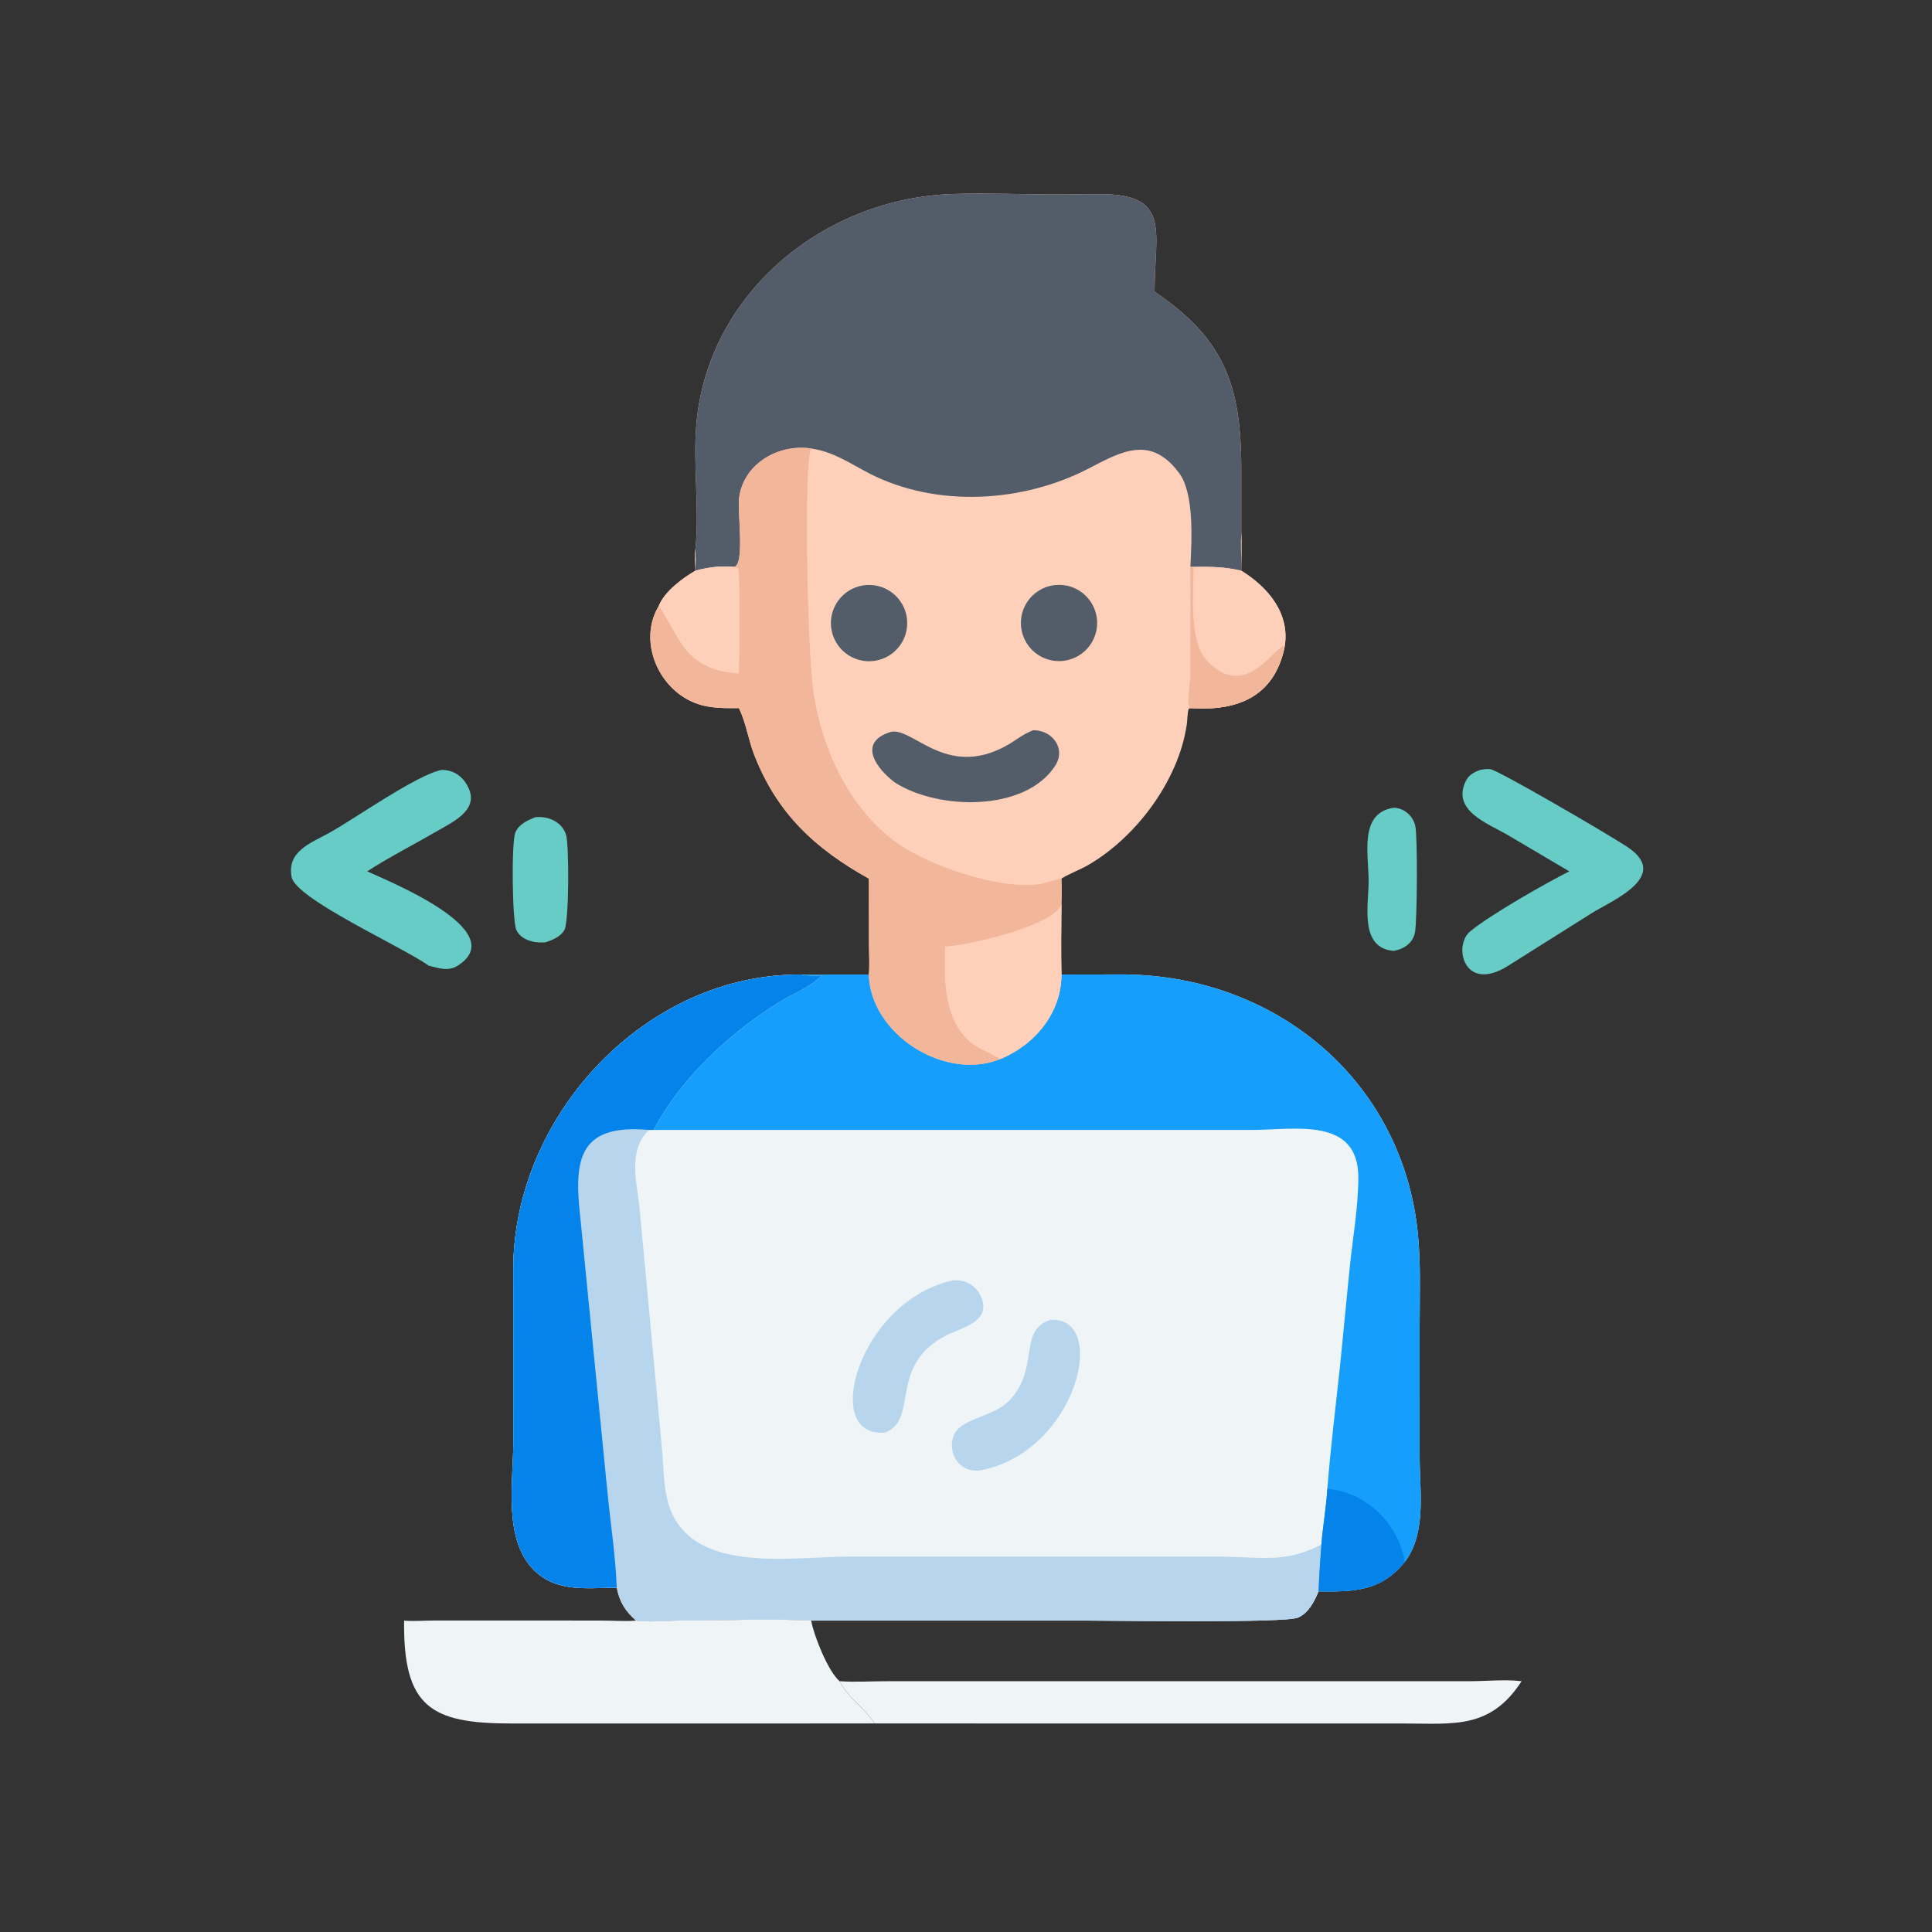 <?xml version="1.0" encoding="utf-8" ?>
<svg xmlns="http://www.w3.org/2000/svg" xmlns:xlink="http://www.w3.org/1999/xlink" width="1024" height="1024">
	<rect width="100%" height="100%" fill="#333333" stroke="none"/>
	<path fill="#EFF4F6" transform="scale(2 2)" d="M281.285 258.263L296.625 258.24C337.205 257.946 371.691 285.739 375.762 327.017C376.547 334.977 376.225 343.075 376.219 351.067L376.225 386.301C376.243 395.194 378.078 406.343 372.274 413.948C365.833 421.858 358.671 421.814 349.436 421.741C348.322 424.406 346.758 427.536 343.948 428.702C340.393 430.177 294.963 429.478 287.998 429.478L214.966 429.478C204.136 428.908 191.269 429.454 180.179 429.461C176.349 429.464 172.36 429.952 168.561 429.478C165.674 426.908 164.205 424.606 163.445 420.749C155.659 420.788 147.482 422.104 141.465 416.053C133.317 407.86 136.029 392.82 136.042 382.007L136.033 335.833C136.319 295.526 171.065 257.989 212.36 258.263L230.259 258.263C230.684 273.867 250.023 286.541 264.969 280.701C274.158 276.946 281.276 268.499 281.285 258.263Z"/>
	<path fill="#B7D5EC" transform="scale(2 2)" d="M163.445 420.749C155.659 420.788 147.482 422.104 141.465 416.053C133.317 407.86 136.029 392.82 136.042 382.007L136.033 335.833C136.319 295.526 171.065 257.989 212.36 258.263C214.076 258.658 215.974 258.524 217.731 258.526C214.625 261.76 209.871 263.439 206.086 265.822C193.089 274.002 180.375 285.822 173.195 299.45L172.012 299.45C166.211 304.8 168.852 313.509 169.513 320.419L175.399 383.664C175.826 388.009 175.77 392.523 176.7 396.786C181.29 417.834 209.197 412.506 225.576 412.505L322.465 412.507C333.559 412.519 340.393 414.49 350.182 409.302C349.894 413.446 349.578 417.589 349.436 421.741C348.322 424.406 346.758 427.536 343.948 428.702C340.393 430.177 294.963 429.478 287.998 429.478L214.966 429.478C204.136 428.908 191.269 429.454 180.179 429.461C176.349 429.464 172.36 429.952 168.561 429.478C165.674 426.908 164.205 424.606 163.445 420.749Z"/>
	<path fill="#0484EA" transform="scale(2 2)" d="M163.445 420.749C155.659 420.788 147.482 422.104 141.465 416.053C133.317 407.86 136.029 392.82 136.042 382.007L136.033 335.833C136.319 295.526 171.065 257.989 212.36 258.263C214.076 258.658 215.974 258.524 217.731 258.526C214.625 261.76 209.871 263.439 206.086 265.822C193.089 274.002 180.375 285.822 173.195 299.45L172.012 299.45C152.289 297.646 152.154 308.465 153.93 324.059L160.899 394.622C161.711 403.294 163.126 412.054 163.445 420.749Z"/>
	<path fill="#169EFC" transform="scale(2 2)" d="M281.285 258.263L296.625 258.24C337.205 257.946 371.691 285.739 375.762 327.017C376.547 334.977 376.225 343.075 376.219 351.067L376.225 386.301C376.243 395.194 378.078 406.343 372.274 413.948C365.833 421.858 358.671 421.814 349.436 421.741C349.578 417.589 349.894 413.446 350.182 409.302C350.577 404.376 351.473 399.509 351.76 394.556C352.6 383.755 353.95 372.937 355.105 362.163L357.677 336.031C358.472 328.151 359.952 320.035 359.974 312.114C360.019 295.851 342.986 299.431 332.072 299.439L173.195 299.45C180.375 285.822 193.089 274.002 206.086 265.822C209.871 263.439 214.625 261.76 217.731 258.526C215.974 258.524 214.076 258.658 212.36 258.263L230.259 258.263C230.684 273.867 250.023 286.541 264.969 280.701C274.158 276.946 281.276 268.499 281.285 258.263Z"/>
	<path fill="#0484EA" transform="scale(2 2)" d="M351.76 394.556C362.008 395.359 370.66 403.813 372.274 413.948C365.833 421.858 358.671 421.814 349.436 421.741C349.578 417.589 349.894 413.446 350.182 409.302C350.577 404.376 351.473 399.509 351.76 394.556Z"/>
	<path fill="#B7D5EC" transform="scale(2 2)" d="M252.6 339.291C256.004 339.045 258.885 340.806 260.134 344.031C262.54 350.241 254.929 351.828 250.982 353.793C235.183 361.659 243.654 376.208 234.535 379.649C217.33 381.168 227.594 344.739 252.6 339.291Z"/>
	<path fill="#B7D5EC" transform="scale(2 2)" d="M278.41 349.768C294.095 348.904 285.283 384.95 259.716 389.674C254.839 390.289 251.371 386.095 252.477 381.242C253.731 375.74 262.897 375.896 267.421 371.212C275.703 362.638 269.625 352.586 278.41 349.768Z"/>
	<path fill="#FED0B9" transform="scale(2 2)" d="M184.294 145.368C185.416 135.307 183.614 123.236 184.537 112.474C187.531 77.586 218.483 52.45 252.628 51.398C261.844 51.114 271.158 51.535 280.391 51.515L290.821 51.443C310.553 51.188 306.006 61.123 305.97 77.296C324.211 89.682 328.925 101.672 328.949 123.999L328.952 140.912C329.095 144.351 328.941 147.797 328.952 151.237C336.129 155.67 342.061 162.726 340.395 171.685C337.552 184.781 327.833 188.48 315.464 187.664L314.992 187.898C314.628 189.303 314.705 190.71 314.491 192.138C312.282 206.924 301.092 221.859 288.424 229.222C286.136 230.552 283.501 231.443 281.285 232.851C281.387 235.131 281.38 237.371 281.285 239.651C281.235 245.847 281.159 252.068 281.285 258.263C281.276 268.499 274.158 276.946 264.969 280.701C250.023 286.541 230.684 273.867 230.259 258.263C230.495 255.557 230.284 252.677 230.281 249.951L230.259 232.851C215.956 224.881 205.926 215.559 199.878 200.047C198.356 196.143 197.756 191.821 196.003 188.043L195.824 187.664C190.593 187.694 186.106 187.76 181.482 184.957C173.463 180.095 169.527 168.914 174.597 160.56C176.163 156.682 180.829 153.288 184.294 151.237C184.232 149.294 184.083 147.303 184.294 145.368Z"/>
	<path fill="#535C69" transform="scale(2 2)" d="M184.294 145.368C185.416 135.307 183.614 123.236 184.537 112.474C187.531 77.586 218.483 52.45 252.628 51.398C261.844 51.114 271.158 51.535 280.391 51.515L290.821 51.443C310.553 51.188 306.006 61.123 305.97 77.296C324.211 89.682 328.925 101.672 328.949 123.999L328.952 140.912C328.791 144.347 328.966 147.799 328.952 151.237C324.66 150.22 320.688 150.142 316.301 150.241L315.464 150.241C315.831 143.156 316.509 130.775 312.49 125.374C305.006 115.319 297.397 119.513 288.669 124.073C271.101 133.252 248.071 134.626 230.238 125.389C225.015 122.684 220.927 119.741 214.966 118.855C206.31 117.56 197.032 122.857 195.867 131.966C195.386 135.727 197.493 149.917 194.468 150.241C191.064 149.898 187.58 150.346 184.294 151.237C184.365 149.275 184.346 147.33 184.294 145.368Z"/>
	<path fill="#F2B69A" transform="scale(2 2)" d="M194.468 150.241C197.493 149.917 195.386 135.727 195.867 131.966C197.032 122.857 206.31 117.56 214.966 118.855C212.99 121.595 213.881 173.186 215.72 184.456C218.117 199.143 225.242 214.377 237.621 223.331C245.921 229.336 264.958 235.932 275.557 234.284C277.478 233.986 279.378 233.063 281.285 232.851C281.387 235.131 281.38 237.371 281.285 239.651C281.235 245.847 281.159 252.068 281.285 258.263C281.276 268.499 274.158 276.946 264.969 280.701C250.023 286.541 230.684 273.867 230.259 258.263C230.495 255.557 230.284 252.677 230.281 249.951L230.259 232.851C215.956 224.881 205.926 215.559 199.878 200.047C198.356 196.143 197.756 191.821 196.003 188.043L195.824 187.664C190.593 187.694 186.106 187.76 181.482 184.957C173.463 180.095 169.527 168.914 174.597 160.56C176.163 156.682 180.829 153.288 184.294 151.237C184.232 149.294 184.083 147.303 184.294 145.368C184.346 147.33 184.365 149.275 184.294 151.237C187.58 150.346 191.064 149.898 194.468 150.241Z"/>
	<path fill="#FED0B9" transform="scale(2 2)" d="M250.464 250.831C255.951 250.67 279.237 245.444 281.285 239.651C281.235 245.847 281.159 252.068 281.285 258.263C281.276 268.499 274.158 276.946 264.969 280.701C261.726 278.409 258.991 278.252 255.926 274.995C249.989 268.688 250.252 258.951 250.464 250.831Z"/>
	<path fill="#FED0B9" transform="scale(2 2)" d="M184.294 151.237C184.232 149.294 184.083 147.303 184.294 145.368C184.346 147.33 184.365 149.275 184.294 151.237C187.58 150.346 191.064 149.898 194.468 150.241L195.635 150.57C196.173 152.198 195.964 175.507 195.824 178.523C181.742 177.36 180.651 169.989 174.597 160.56C176.163 156.682 180.829 153.288 184.294 151.237Z"/>
	<path fill="#FED0B9" transform="scale(2 2)" d="M328.952 151.237C328.966 147.799 328.791 144.347 328.952 140.912C329.095 144.351 328.941 147.797 328.952 151.237C336.129 155.67 342.061 162.726 340.395 171.685C337.552 184.781 327.833 188.48 315.464 187.664C314.304 186.983 315.476 180.351 315.467 178.808L315.464 150.241L316.301 150.241C320.688 150.142 324.66 150.22 328.952 151.237Z"/>
	<path fill="#F2B69A" transform="scale(2 2)" d="M315.464 150.241L316.301 150.241C316.289 157.041 314.985 170.024 319.91 175.155C329.847 185.511 337.016 172.335 340.151 171.213L340.395 171.685C337.552 184.781 327.833 188.48 315.464 187.664C314.304 186.983 315.476 180.351 315.467 178.808L315.464 150.241Z"/>
	<path fill="#535C69" transform="scale(2 2)" d="M273.83 193.521C278.736 193.439 282.615 198.268 279.652 202.894C271.821 215.125 248.82 214.783 237.209 207.411C232.495 203.925 227.091 196.932 235.779 194.049C241.595 192.119 250.369 206.557 266.612 197.663C268.994 196.358 271.269 194.422 273.83 193.521Z"/>
	<path fill="#535C69" transform="scale(2 2)" d="M227.655 155.374Q227.895 155.309 228.138 155.255Q228.382 155.202 228.627 155.16Q228.872 155.119 229.12 155.089Q229.367 155.06 229.615 155.043Q229.864 155.026 230.113 155.021Q230.362 155.016 230.61 155.023Q230.859 155.031 231.107 155.051Q231.356 155.07 231.603 155.102Q231.85 155.134 232.095 155.178Q232.34 155.222 232.582 155.278Q232.825 155.334 233.064 155.402Q233.304 155.47 233.54 155.549Q233.776 155.629 234.007 155.72Q234.239 155.811 234.466 155.913Q234.693 156.016 234.915 156.129Q235.136 156.243 235.352 156.367Q235.568 156.491 235.777 156.626Q235.986 156.76 236.189 156.905Q236.391 157.05 236.587 157.205Q236.782 157.359 236.969 157.524Q237.156 157.688 237.335 157.861Q237.514 158.034 237.684 158.215Q237.855 158.397 238.016 158.587Q238.177 158.777 238.328 158.974Q238.48 159.172 238.621 159.377Q238.763 159.582 238.894 159.793Q239.026 160.005 239.146 160.222Q239.267 160.44 239.377 160.663Q239.487 160.887 239.586 161.115Q239.685 161.344 239.772 161.577Q239.859 161.81 239.935 162.047Q240.011 162.284 240.075 162.525Q240.139 162.766 240.191 163.009Q240.243 163.253 240.283 163.498Q240.323 163.744 240.351 163.991Q240.379 164.239 240.395 164.487Q240.411 164.736 240.414 164.985Q240.417 165.234 240.409 165.482Q240.4 165.731 240.379 165.979Q240.358 166.227 240.324 166.474Q240.291 166.721 240.246 166.966Q240.2 167.21 240.143 167.453Q240.086 167.695 240.016 167.934Q239.947 168.173 239.866 168.409Q239.785 168.644 239.693 168.875Q239.6 169.107 239.497 169.333Q239.393 169.559 239.278 169.78Q239.164 170.001 239.038 170.216Q238.913 170.431 238.777 170.64Q238.641 170.849 238.495 171.05Q238.349 171.252 238.193 171.446Q238.037 171.64 237.872 171.827Q237.707 172.013 237.533 172.191Q237.359 172.369 237.176 172.538Q236.993 172.707 236.803 172.867Q236.612 173.027 236.414 173.178Q236.215 173.328 236.01 173.468Q235.804 173.609 235.592 173.739Q235.379 173.869 235.161 173.989Q234.943 174.108 234.719 174.217Q234.495 174.325 234.265 174.423Q234.036 174.52 233.803 174.606Q233.569 174.692 233.332 174.767Q233.094 174.841 232.853 174.904Q232.614 174.966 232.372 175.017Q232.13 175.067 231.886 175.106Q231.642 175.144 231.396 175.171Q231.15 175.197 230.903 175.212Q230.657 175.226 230.409 175.229Q230.162 175.231 229.915 175.222Q229.668 175.212 229.422 175.19Q229.176 175.169 228.931 175.135Q228.686 175.101 228.443 175.056Q228.2 175.01 227.96 174.952Q227.719 174.895 227.482 174.826Q227.245 174.757 227.011 174.676Q226.777 174.595 226.548 174.503Q226.319 174.411 226.094 174.308Q225.869 174.205 225.65 174.091Q225.431 173.977 225.217 173.853Q225.004 173.728 224.797 173.593Q224.589 173.458 224.389 173.314Q224.189 173.169 223.996 173.014Q223.803 172.86 223.618 172.696Q223.432 172.533 223.255 172.36Q223.078 172.187 222.91 172.006Q222.742 171.825 222.582 171.636Q222.423 171.447 222.273 171.251Q222.123 171.054 221.983 170.851Q221.843 170.647 221.713 170.437Q221.583 170.226 221.464 170.01Q221.344 169.794 221.236 169.572Q221.127 169.35 221.029 169.123Q220.931 168.896 220.845 168.664Q220.758 168.433 220.683 168.197Q220.608 167.962 220.544 167.723Q220.48 167.484 220.429 167.242Q220.377 167.001 220.337 166.757Q220.297 166.513 220.269 166.267Q220.241 166.022 220.225 165.775Q220.209 165.529 220.205 165.281Q220.202 165.034 220.21 164.787Q220.218 164.54 220.238 164.294Q220.259 164.048 220.291 163.802Q220.323 163.557 220.368 163.314Q220.412 163.071 220.468 162.83Q220.524 162.59 220.592 162.352Q220.66 162.114 220.739 161.88Q220.818 161.646 220.909 161.416Q221 161.186 221.102 160.961Q221.204 160.736 221.316 160.516Q221.429 160.296 221.552 160.082Q221.676 159.868 221.809 159.66Q221.943 159.452 222.087 159.251Q222.23 159.049 222.384 158.856Q222.537 158.662 222.7 158.476Q222.862 158.29 223.034 158.112Q223.205 157.934 223.385 157.764Q223.565 157.595 223.753 157.435Q223.941 157.274 224.137 157.123Q224.333 156.972 224.536 156.831Q224.739 156.69 224.948 156.559Q225.158 156.428 225.373 156.307Q225.589 156.186 225.81 156.076Q226.032 155.966 226.258 155.867Q226.484 155.768 226.715 155.68Q226.946 155.592 227.182 155.515Q227.417 155.439 227.655 155.374Z"/>
	<path fill="#535C69" transform="scale(2 2)" d="M278.919 155.144Q279.247 155.087 279.579 155.051Q279.911 155.016 280.244 155.002Q280.577 154.989 280.91 154.998Q281.243 155.006 281.575 155.037Q281.907 155.067 282.237 155.119Q282.566 155.172 282.891 155.246Q283.216 155.32 283.536 155.415Q283.855 155.51 284.168 155.626Q284.48 155.742 284.785 155.879Q285.089 156.015 285.383 156.171Q285.678 156.327 285.962 156.503Q286.245 156.678 286.517 156.872Q286.788 157.065 287.046 157.276Q287.304 157.487 287.548 157.715Q287.791 157.943 288.019 158.186Q288.247 158.429 288.459 158.687Q288.671 158.945 288.865 159.216Q289.059 159.487 289.234 159.77Q289.41 160.054 289.567 160.348Q289.723 160.642 289.86 160.946Q289.997 161.25 290.114 161.562Q290.23 161.875 290.326 162.194Q290.422 162.513 290.496 162.838Q290.57 163.163 290.623 163.493Q290.676 163.822 290.707 164.154Q290.738 164.486 290.747 164.819Q290.756 165.152 290.743 165.485Q290.73 165.818 290.696 166.15Q290.661 166.481 290.604 166.81Q290.547 167.138 290.469 167.463Q290.391 167.787 290.292 168.105Q290.192 168.423 290.072 168.734Q289.952 169.045 289.811 169.347Q289.671 169.65 289.511 169.942Q289.351 170.235 289.172 170.516Q288.993 170.797 288.796 171.066Q288.598 171.335 288.384 171.59Q288.169 171.845 287.939 172.086Q287.708 172.326 287.462 172.551Q287.215 172.776 286.955 172.984Q286.694 173.192 286.421 173.383Q286.147 173.573 285.861 173.745Q285.576 173.917 285.28 174.07Q284.983 174.223 284.677 174.355Q284.372 174.488 284.058 174.601Q283.744 174.713 283.423 174.805Q283.103 174.896 282.777 174.966Q282.451 175.037 282.121 175.085Q281.878 175.121 281.633 175.145Q281.388 175.169 281.143 175.181Q280.897 175.192 280.652 175.192Q280.406 175.192 280.16 175.181Q279.915 175.169 279.67 175.145Q279.425 175.121 279.182 175.085Q278.939 175.049 278.698 175.002Q278.456 174.954 278.218 174.895Q277.979 174.836 277.744 174.765Q277.508 174.694 277.277 174.612Q277.045 174.53 276.818 174.437Q276.59 174.343 276.368 174.239Q276.145 174.135 275.928 174.02Q275.71 173.905 275.499 173.779Q275.288 173.654 275.082 173.518Q274.877 173.383 274.679 173.237Q274.481 173.092 274.29 172.937Q274.099 172.782 273.916 172.618Q273.733 172.454 273.558 172.282Q273.383 172.109 273.216 171.928Q273.05 171.747 272.893 171.558Q272.735 171.369 272.587 171.173Q272.439 170.977 272.301 170.773Q272.163 170.57 272.035 170.36Q271.906 170.151 271.788 169.935Q271.671 169.719 271.563 169.498Q271.456 169.277 271.36 169.051Q271.263 168.824 271.178 168.594Q271.093 168.363 271.019 168.129Q270.945 167.894 270.883 167.657Q270.82 167.419 270.77 167.178Q270.719 166.938 270.68 166.695Q270.641 166.452 270.614 166.208Q270.587 165.964 270.572 165.718Q270.556 165.473 270.553 165.227Q270.55 164.981 270.559 164.736Q270.567 164.49 270.588 164.245Q270.609 164 270.641 163.756Q270.674 163.513 270.718 163.271Q270.762 163.029 270.819 162.79Q270.875 162.55 270.942 162.314Q271.01 162.077 271.089 161.845Q271.168 161.612 271.258 161.383Q271.349 161.155 271.45 160.931Q271.552 160.707 271.664 160.488Q271.776 160.269 271.898 160.056Q272.021 159.843 272.154 159.636Q272.287 159.429 272.429 159.229Q272.572 159.029 272.725 158.836Q272.877 158.643 273.038 158.458Q273.2 158.272 273.37 158.095Q273.541 157.918 273.72 157.749Q273.898 157.58 274.085 157.42Q274.272 157.261 274.466 157.11Q274.661 156.959 274.862 156.819Q275.063 156.678 275.271 156.547Q275.48 156.416 275.694 156.295Q275.908 156.174 276.128 156.064Q276.348 155.954 276.572 155.855Q276.797 155.755 277.027 155.667Q277.256 155.579 277.49 155.502Q277.723 155.425 277.96 155.36Q278.197 155.294 278.437 155.24Q278.677 155.186 278.919 155.144Z"/>
	<path fill="#EFF4F6" transform="scale(2 2)" d="M168.561 429.478C172.36 429.952 176.349 429.464 180.179 429.461C191.269 429.454 204.136 428.908 214.966 429.478C215.721 433.57 219.396 442.793 222.482 445.537C225.053 450.335 229.37 452.815 231.764 456.736L135.677 456.748C114.104 456.77 106.855 452.364 107.084 429.478C109.848 429.707 112.769 429.431 115.555 429.449L159.111 429.461C162.226 429.457 165.47 429.725 168.561 429.478Z"/>
	<path fill="#EFF4F6" transform="scale(2 2)" d="M222.482 445.537C226.755 445.826 231.103 445.524 235.388 445.538L389.769 445.533C394.131 445.52 398.954 445.013 403.243 445.537C394.936 458.341 385.232 456.75 371.926 456.747L231.764 456.736C229.37 452.815 225.053 450.335 222.482 445.537Z"/>
	<path fill="#66CCC5" transform="scale(2 2)" d="M117.053 204.038C119.598 203.997 121.87 205.195 123.321 207.33C128.039 214.275 120.319 217.645 115.504 220.439C109.49 223.929 103.143 227.13 97.322 230.917C102.468 233.334 135.731 246.605 121.362 255.879C118.835 257.511 116.328 256.583 113.646 255.923C106.585 250.893 78.434 238.277 77.288 232.432C75.944 225.576 82.448 223.391 87.279 220.703C94.138 216.887 110.599 205.237 117.053 204.038Z"/>
	<path fill="#66CCC5" transform="scale(2 2)" d="M392.289 204.038C393.146 203.874 394.102 203.726 394.971 203.845C397.058 204.131 425.187 220.48 431.11 224.344C443.014 232.111 427.397 238.556 421.86 241.973L399.708 255.923C387.96 263.341 385.019 250.664 389.583 246.852C394.838 242.463 409.896 233.908 415.88 230.917L399.491 221.246C394.303 218.214 384.583 214.814 388.47 206.957C389.264 205.352 390.661 204.6 392.289 204.038Z"/>
	<path fill="#66CCC5" transform="scale(2 2)" d="M369.32 214.072C372.046 214.057 374.514 216.249 375.067 218.906C375.73 222.093 375.54 243.47 375.023 246.865C374.573 249.826 372.148 251.524 369.32 251.992C360.189 251.24 362.703 239.854 362.698 233.498C362.693 226.381 360.108 215.453 369.32 214.072Z"/>
	<path fill="#66CCC5" transform="scale(2 2)" d="M141.819 216.577C145.161 216.182 148.9 217.743 149.993 221.156C150.859 223.859 150.822 244.177 149.582 246.446C148.623 248.2 146.394 249.126 144.595 249.711C144.519 249.718 144.443 249.725 144.368 249.73L143.989 249.754C141.383 249.939 137.95 248.999 136.809 246.377C135.754 243.952 135.487 223.313 136.569 220.637C137.459 218.438 139.774 217.42 141.819 216.577Z"/>
</svg>
